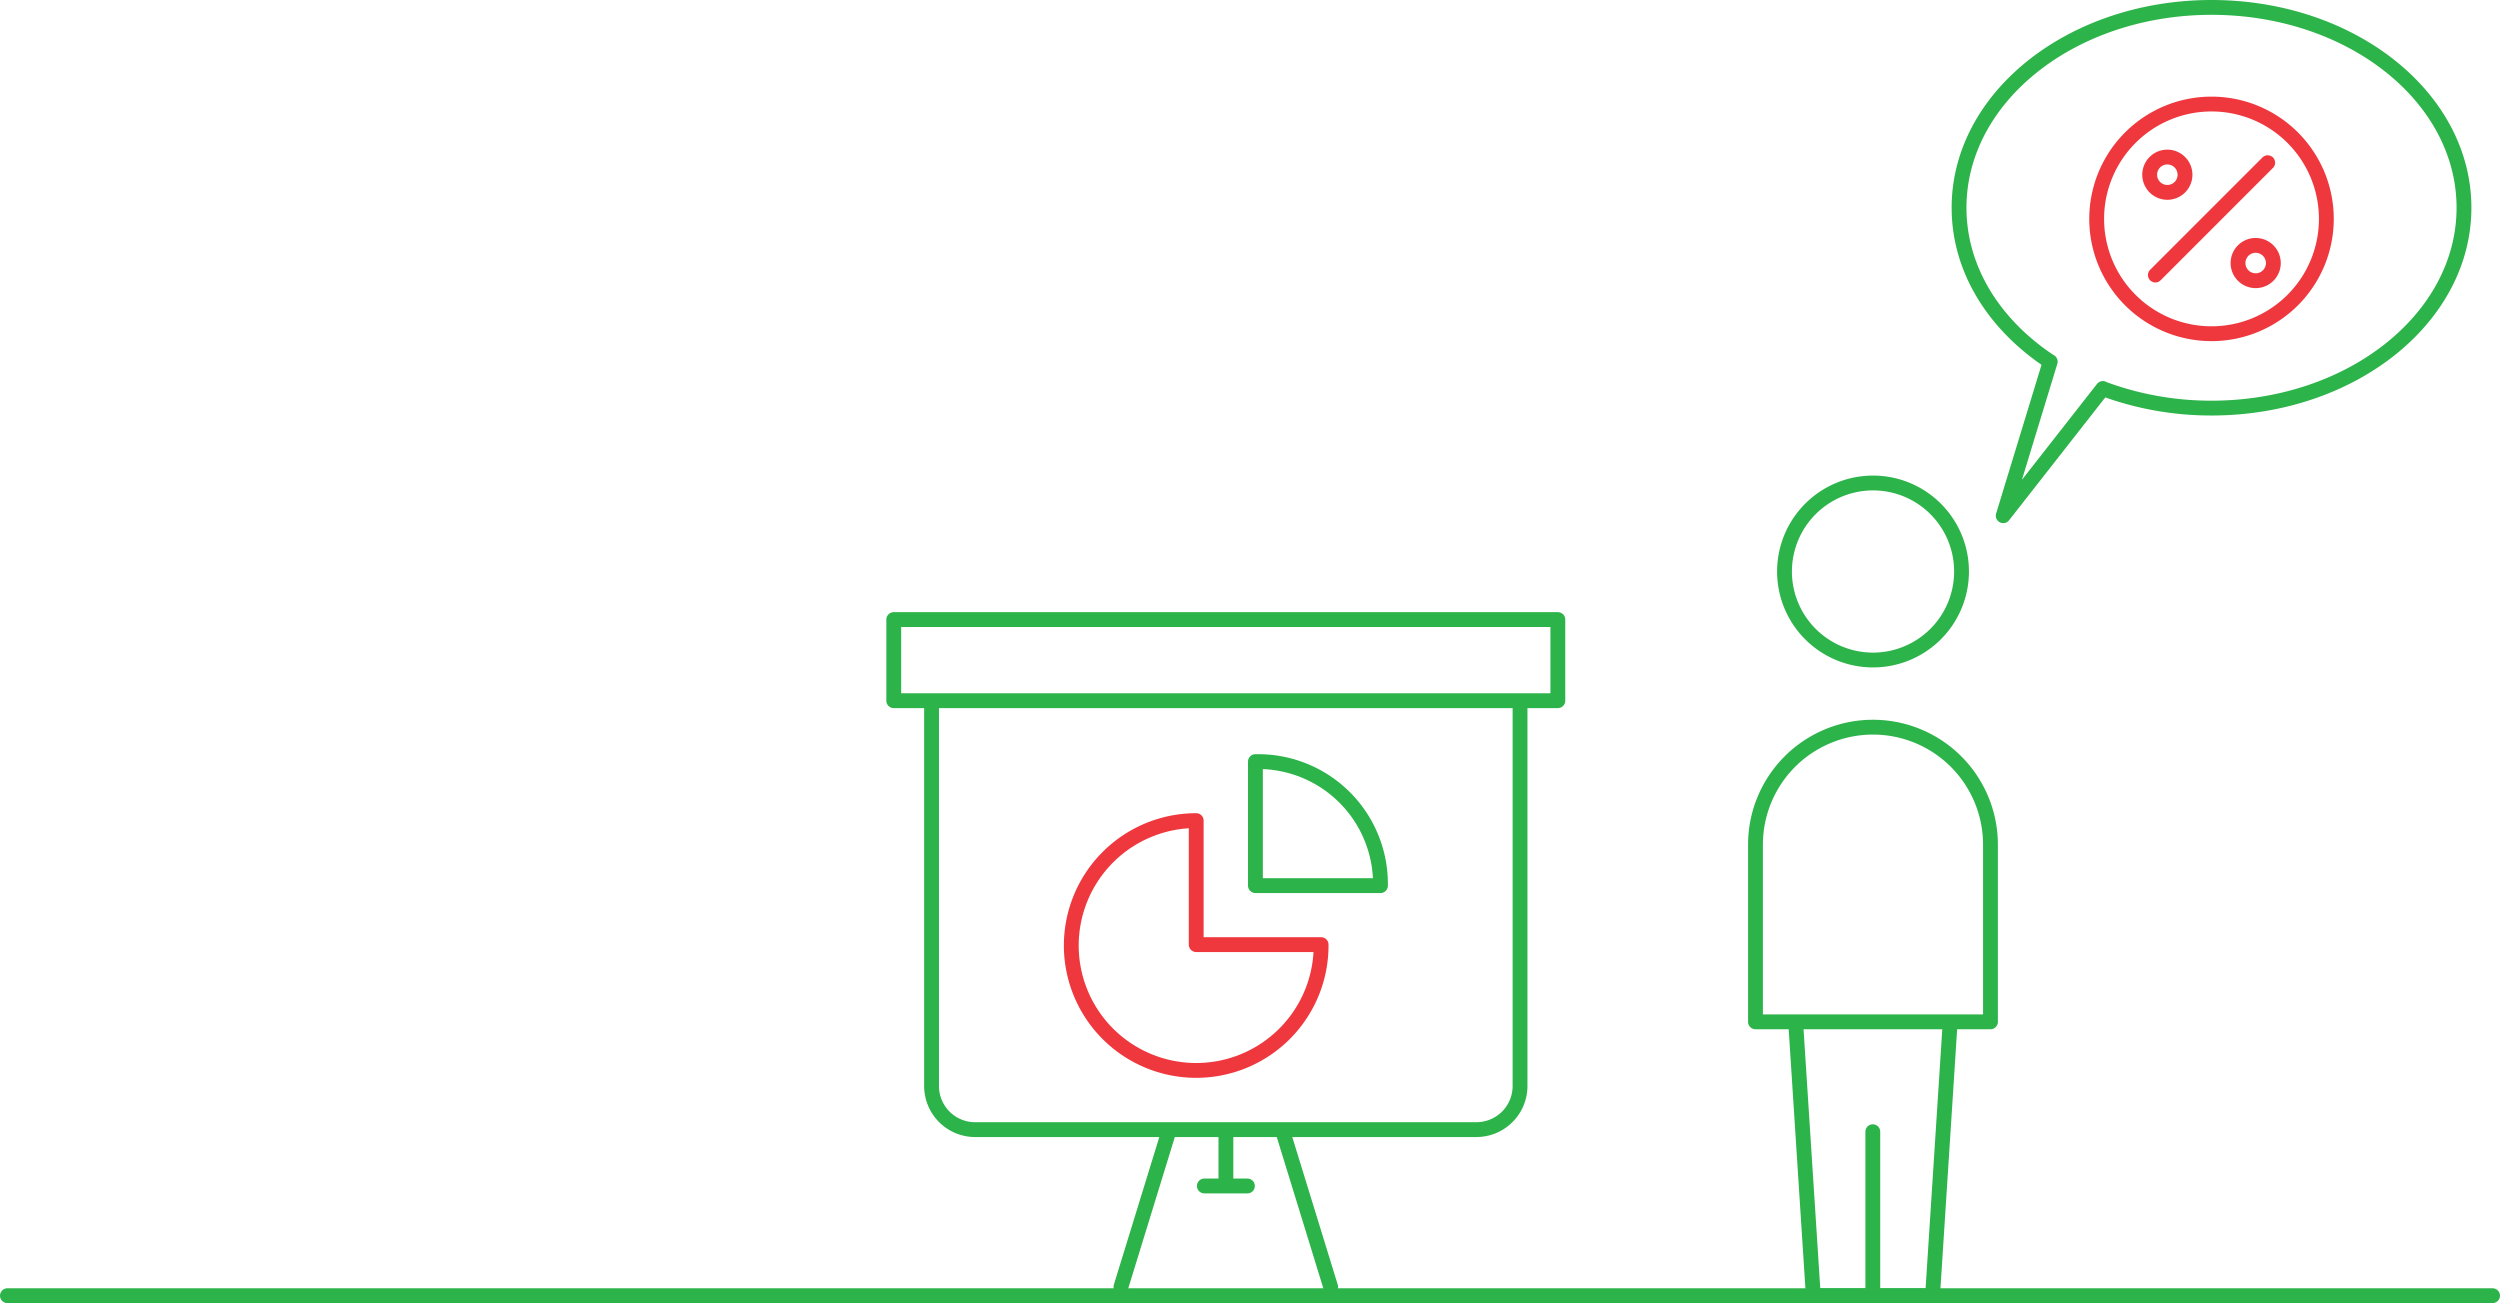 <?xml version="1.0" encoding="UTF-8"?>
<svg xmlns="http://www.w3.org/2000/svg" width="337.252" height="175.787" viewBox="0 0 337.252 175.787">
  <g id="marketshare" transform="translate(-5.73 -5.83)">
    <line id="Line_14" data-name="Line 14" x2="335.252" transform="translate(6.73 180.617)" fill="none" stroke="#2cb34a" stroke-linecap="round" stroke-width="2"></line>
    <path id="Path_731" data-name="Path 731" d="M105.709,77.372h16.85v-.31A16.5,16.5,0,0,0,106,60.641h-.31v16.73Zm-1.1,40.515H98.8m2.908-7.6v7.579m7.6-7.579,6.53,21.211M94.079,110.285,87.549,131.5m47.927-21.211H67.911A5.884,5.884,0,0,1,62,104.422v-52h79.386v52A5.884,5.884,0,0,1,135.476,110.285Zm11.011-57.865H56.9V41.48h89.586Z" transform="translate(69.398 47.93)" fill="none" stroke="#2cb34a" stroke-linecap="round" stroke-linejoin="round" stroke-miterlimit="10" stroke-width="2"></path>
    <path id="Path_732" data-name="Path 732" d="M136.6,58.237,123.158,75.4,129.5,54.614m-.024,0C121.967,49.657,117.2,42.2,117.2,33.856c0-14.943,15.253-27.026,34.057-27.026,18.828,0,34.057,12.083,34.057,27.026,0,14.919-15.229,27.026-34.057,27.026A41.811,41.811,0,0,1,136.6,58.261" transform="translate(152.808 0)" fill="none" stroke="#2cb34a" stroke-linecap="round" stroke-linejoin="round" stroke-miterlimit="10" stroke-width="2"></path>
    <path id="Path_733" data-name="Path 733" d="M121.5,143.38V121.263m10.439-14.824H111.09l2.383,36.94H129.56Zm5.434,0v-23.9a15.849,15.849,0,0,0-31.7,0v23.9ZM133.469,45.69a11.94,11.94,0,1,1-11.94-11.94A11.931,11.931,0,0,1,133.469,45.69Z" transform="translate(136.873 37.237)" fill="none" stroke="#2cb34a" stroke-linecap="round" stroke-linejoin="round" stroke-miterlimit="10" stroke-width="2"></path>
    <path id="Path_734" data-name="Path 734" d="M148.823,33.749a2.383,2.383,0,1,1-2.383-2.383A2.39,2.39,0,0,1,148.823,33.749ZM136.906,21.833a2.383,2.383,0,1,1-2.383-2.383A2.39,2.39,0,0,1,136.906,21.833Zm-4,13.537L148.06,20.212m7.912,7.579A15.491,15.491,0,1,1,140.481,12.3,15.491,15.491,0,0,1,155.972,27.791Z" transform="translate(163.584 7.566)" fill="none" stroke="#ef373e" stroke-linecap="round" stroke-linejoin="round" stroke-miterlimit="10" stroke-width="2"></path>
    <path id="Path_735" data-name="Path 735" d="M100.649,69.59A16.85,16.85,0,1,1,83.8,52.86V69.59Z" transform="translate(83.299 63.671)" fill="none" stroke="#ef373e" stroke-linecap="round" stroke-linejoin="round" stroke-miterlimit="10" stroke-width="2"></path>
  </g>
</svg>
